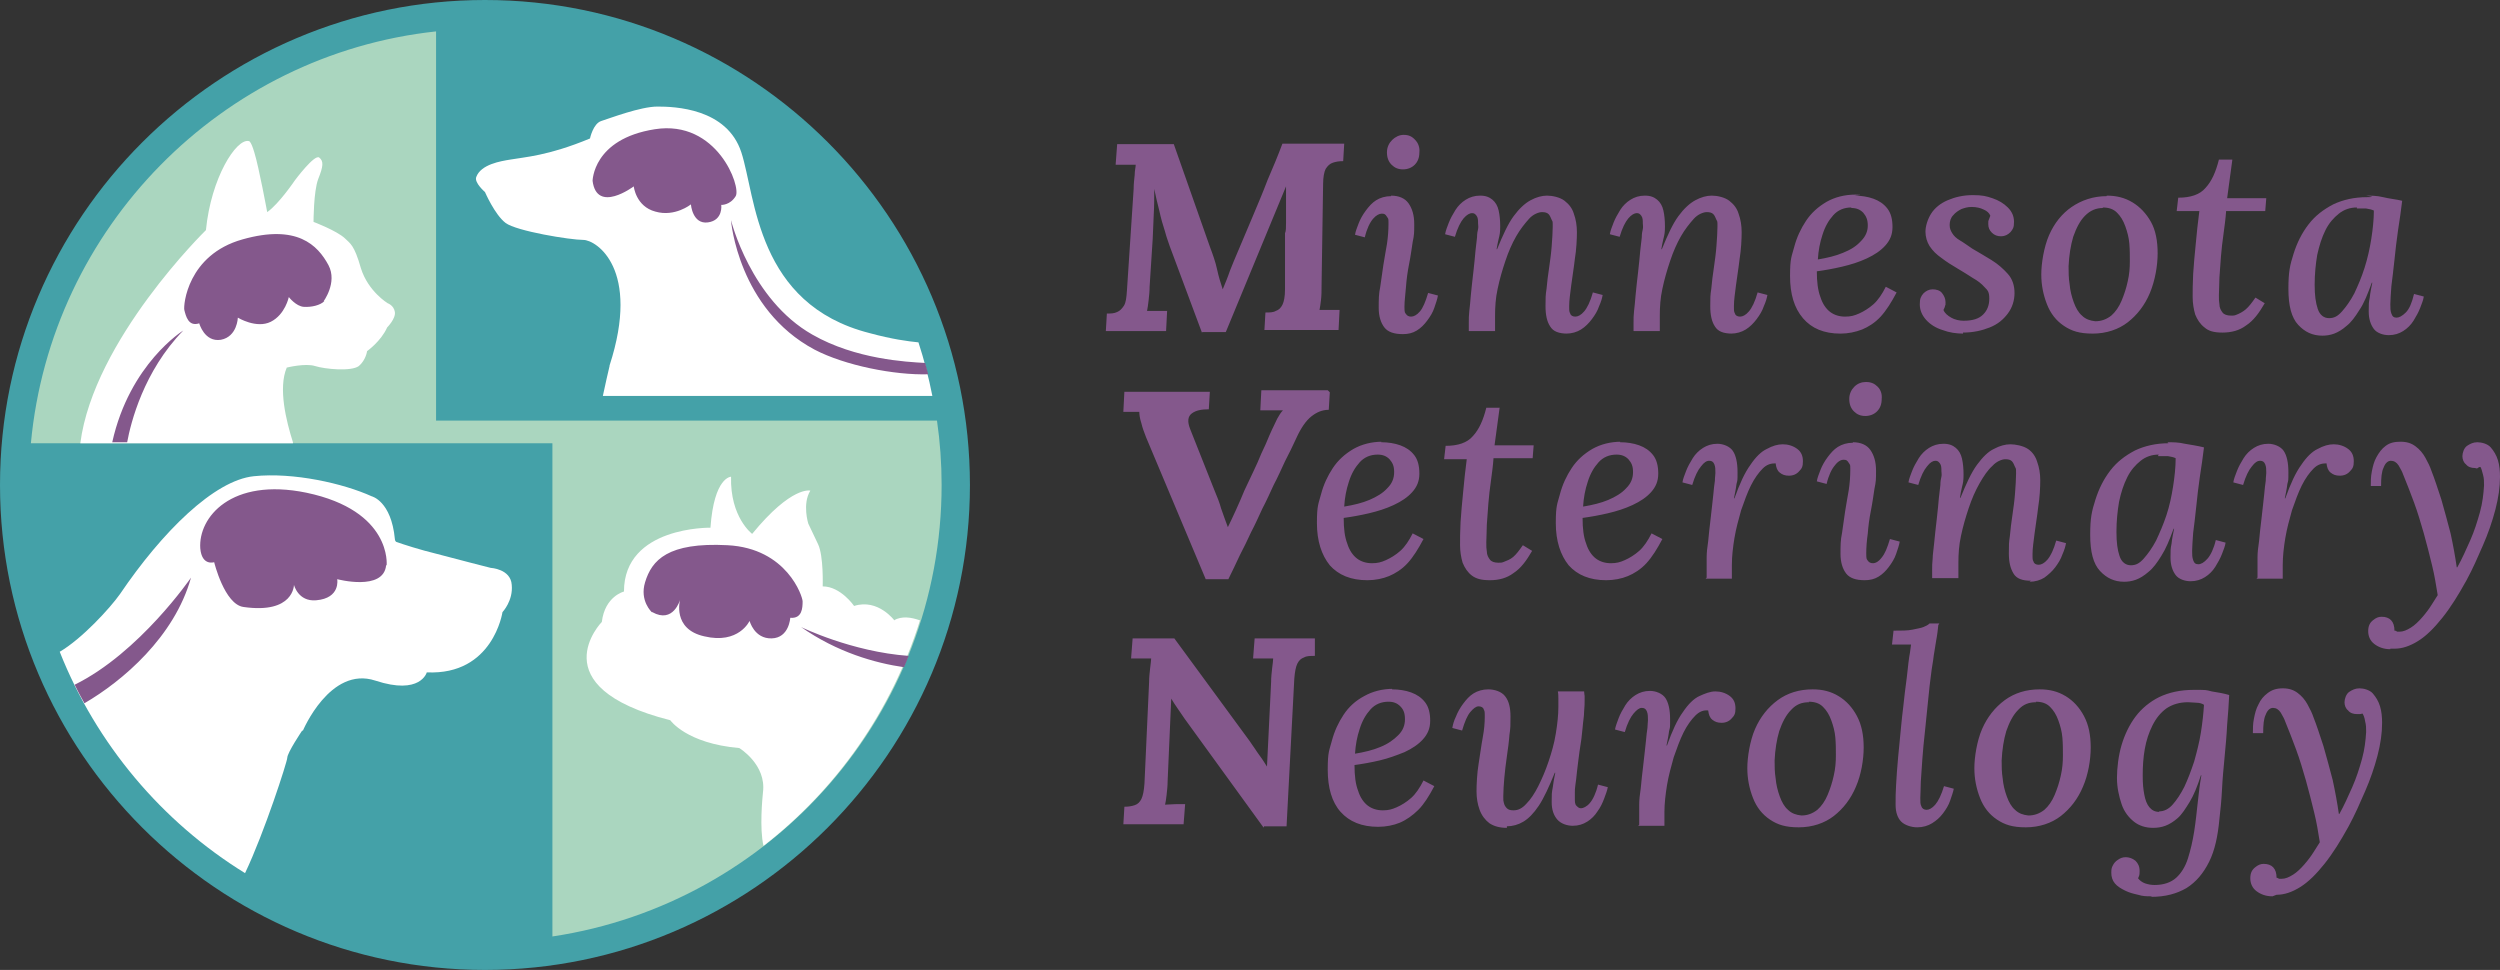 <svg xmlns="http://www.w3.org/2000/svg" id="Layer_1" data-name="Layer 1" version="1.1" viewBox="0 0 485.6 188.4"><rect x="0" y="0" width="485.6" height="188.4" fill="#333333" stroke="none"/><defs><style>.cls-3,.cls-4{stroke-width:0}.cls-3{fill:#84588c}.cls-4{fill:#fff}</style></defs><path d="M459.5 38c1 0 2.2 0 3.4.3s2.5.4 3.7.7c-.2 1.8-.5 3.7-.8 5.7s-.5 3.9-.7 5.8c-.2 1.9-.4 3.5-.6 5.1-.1 1.5-.2 2.7-.2 3.5s0 1.2.2 1.8.5.8 1 .8 1.1-.3 1.8-1 1.2-1.9 1.6-3.6l1.9.5c-.1.7-.4 1.4-.7 2.2-.3.8-.8 1.7-1.3 2.5s-1.2 1.5-2 2-1.7.8-2.8.8-2.3-.4-2.9-1.2-1-1.9-1-3.4 0-1.7.2-2.7c.1-1 .3-1.9.5-2.9h-.1c-.8 2.2-1.5 4-2.4 5.3-.8 1.3-1.6 2.4-2.5 3.1-.8.7-1.6 1.2-2.4 1.5s-1.6.4-2.3.4c-1.9 0-3.4-.7-4.7-2.1-1.3-1.4-1.9-3.7-1.9-7s.3-4.6 1-6.8 1.6-4 2.9-5.7 2.9-2.9 4.8-3.9c1.9-.9 4.1-1.4 6.5-1.4s-.2-.3-.2-.3Zm-1.7 2.3c-1.3 0-2.5.4-3.5 1.2s-1.9 1.8-2.6 3.2-1.2 3-1.6 4.8c-.3 1.8-.5 3.7-.5 5.8s.2 3.5.6 4.7 1.2 1.8 2.2 1.8 1.7-.4 2.5-1.3 1.6-2 2.4-3.5c.7-1.5 1.4-3.1 2-5s1-3.7 1.3-5.6c.3-1.9.5-3.8.5-5.5-.4-.2-.9-.3-1.5-.4h-1.9.1v-.2ZM464.3 126.1c-1.3 0-2.3-.4-3.1-1s-1.2-1.5-1.2-2.5.3-1.6.9-2.1 1.1-.7 1.7-.7c1.6 0 2.5.9 2.5 2.7.2 0 .3 0 .5.2h.5c.7 0 1.4-.3 2.2-.8.8-.5 1.5-1.2 2.2-2s1.3-1.6 1.8-2.4.9-1.4 1.2-1.9c-.3-1.8-.6-3.8-1.1-5.8s-1-4.1-1.6-6.2-1.2-4.1-1.9-6c-.7-1.9-1.4-3.7-2.1-5.4-.2-.6-.5-1.1-.9-1.8-.4-.6-.9-.9-1.5-.9s-1.1.5-1.4 1.3c-.4.8-.5 2-.5 3.6h-2c0-.9 0-1.8.2-2.8s.4-1.9.9-2.8 1-1.6 1.8-2.2 1.7-.8 2.9-.8 2.1.3 2.9.9 1.4 1.3 1.9 2.2.9 1.7 1.2 2.6c.6 1.5 1.2 3.4 1.9 5.5.6 2.1 1.2 4.3 1.8 6.6.5 2.3.9 4.5 1.2 6.6h.1c.9-1.6 1.7-3.4 2.5-5.2s1.4-3.7 1.9-5.5.7-3.6.8-5.2c0-.7 0-1.4-.2-2.1s-.3-1.2-.5-1.5c-.1 0-.3 0-.5.2s-.4 0-.6 0c-.7 0-1.3-.2-1.7-.7-.5-.4-.7-1-.7-1.6s.3-1.6.9-2 1.2-.7 2-.7 2 .3 2.6 1 1.1 1.5 1.4 2.5.4 2.1.4 3.2c0 2-.3 4.1-.9 6.4s-1.4 4.6-2.4 6.9-2 4.6-3.2 6.8c-1.6 2.9-3.1 5.3-4.7 7.3s-3.1 3.5-4.7 4.5-3.1 1.5-4.6 1.5h-.8Z" class="cls-3"/><circle cx="94.9" cy="94" r="90.6" style="fill:#aad6bf;stroke-width:0"/><path d="M94.2 0C42.3 0 0 42.3 0 94.2s42.3 94.2 94.2 94.2 94.2-42.3 94.2-94.2S146.2 0 94.2 0Zm13.1 181.9V86.1H6c3.9-41.9 37-75.5 78.7-80v75.6H182c.6 4.1.9 8.3.9 12.5 0 44.4-32.9 81.3-75.6 87.7Z" style="stroke-width:0;fill:#44a1a8"/><path d="M118.4 71.1c-.2.8-.9 3.9-1.3 5.8h64c-.7-3.6-1.6-7-2.7-10.4-2-.2-5.1-.6-9.5-1.8-22-5.6-22.1-26.5-24.9-35.1-2.8-8.6-13-8.9-16.3-8.9s-9.3 2.3-10.9 2.8-2.2 3.4-2.2 3.4c-8.2 3.4-12.7 3.6-15.5 4.1-1.8.3-5.7.9-6.6 3.4-.4 1.1 1.7 2.9 1.7 2.9s1.9 4.4 4 6 12.6 3.3 15.1 3.3 11.2 5.6 5.1 24.4ZM58.8 142s5.3-12.7 14.1-9.8 10-1.6 10-1.6c12.9.6 14.7-11.7 14.7-11.7s2.1-2.2 1.8-5.3c-.2-3.1-4.1-3.3-4.1-3.3s-6.3-1.6-10.4-2.7c-3.3-.8-6.7-1.9-7.8-2.3-.2 0-.4-.3-.4-.6-.7-7.4-4.5-8.3-4.5-8.3-5.5-2.5-15.2-4.7-22.9-3.9s-17.8 10.8-26 22.9c-1.9 2.7-7.4 8.7-11.7 11.2 7.1 17.9 19.8 33 36 43 3.8-8 8.2-21.7 8.2-22.4 0-1 2.9-5.3 2.9-5.3h.1ZM173.8 120.6s-3.2-4.4-7.9-2.9c0 0-2.6-3.8-6.1-3.8 0 0 .2-5.9-.9-8.2s-1.9-4-1.9-4-1.2-3.8.4-6.4c0 0-3.6-1-11.3 8.4 0 0-4.3-3.2-4.1-11.1 0 0-3.3 0-4 9.9 0 0-16.8-.3-16.8 12.4 0 0-3.7.9-4.3 5.9 0 0-12.3 12.6 13.3 19.1 0 0 3.1 4.5 13.4 5.4 0 0 5.3 3.2 4.6 8.6-.1 1-.7 7 .1 10.4 14.2-11 24.9-26.2 30.4-43.8-1.7-.6-3.5-.9-5.1 0h.2ZM56.9 85.9c-1.3-4.1-2.9-10.5-1.2-14.5 0 0 3.6-.9 5.5-.3s7 1.1 8.5 0c1.4-1.2 1.6-2.9 1.6-2.9s2.7-1.9 3.9-4.6c0 0 1.7-1.7 1.5-3s-1.4-1.7-1.4-1.7-3.8-2.3-5.2-6.8c-1.3-4.6-2.1-4.8-3.1-5.8-1.6-1.5-6.1-3.2-6.1-3.2s0-5.9.9-8.3c1-2.5 1.1-3.5.2-4.2S57.3 35 57.3 35s-3.1 4.6-5.4 6.2c0 0-1.6-8.7-2.5-11.6-.7-2.4-1.1-2.2-1.1-2.2-2.4-.5-7.3 7.1-8.3 17.3 0 0-21.8 21.3-24.4 41.4h41.3v-.2Z" class="cls-4"/><path d="M115.1 35.2s0-8.2 12.1-10.1c12.1-1.9 16.8 11.2 15.7 13s-2.8 1.7-2.8 1.7.4 3-2.6 3.4-3.3-3.5-3.3-3.5-3.1 2.5-6.9 1.4c-3.8-1-4.2-4.9-4.2-4.9s-7.2 5.4-8-1.1ZM75.1 109.8s1.1-10.6-15.6-14.1c-14.6-3-21 4.8-20.6 10.8.3 3.5 2.7 2.7 2.7 2.7s2 8.2 5.7 8.7c9.8 1.4 9.8-4.3 9.8-4.3s.8 3.3 4.3 3c4.8-.4 4.1-4.1 4.1-4.1s9 2.4 9.5-2.7ZM62.8 58.6s2.8-3.7 1-7.1c-2.1-3.9-6.1-8-16.7-5-10.7 3-11.5 12.8-11.3 13.7.3 1.2.8 3.3 2.9 2.6 0 0 1 3.7 4.2 3.2 3.2-.6 3.3-4.3 3.3-4.3s3.6 2.2 6.4.8 3.5-4.8 3.5-4.8 1.4 1.8 2.9 1.9 3.2-.3 4-1.1h-.2ZM126.6 118.9s-2.4-2.2-1.3-5.8c1.3-4.3 4.4-7.8 16-7.2s14.6 10 14.6 10.9c0 1.3-.1 3.4-2.4 3.2 0 0-.2 3.9-3.6 4s-4.3-3.4-4.3-3.4-2.1 4.6-8.8 3c-6.3-1.4-4.7-7.1-4.7-7.1s-1.3 4.7-5.4 2.4ZM24.7 85.9c.7-3.8 3.2-13.8 10.9-21.7 0 0-10.4 6.4-13.8 21.7h2.9ZM37.1 112.2s-10 14.6-22.6 20.8c.6 1.2 1.2 2.4 1.9 3.6 7.4-4.3 17.5-12.9 20.7-24.4ZM155.6 121.8c7 4.9 14.4 7 20 7.8.3-.7.6-1.4.9-2.2-11.1-.8-20.9-5.6-20.9-5.6ZM142 42.9s1.4 17.1 16.2 25c5.9 3.1 15.6 5 22.1 4.8-.2-.7-.4-1.5-.6-2.2-3.6-.2-13.5-.7-21.9-5.5-12-6.8-15.8-22.2-15.8-22.2ZM233.5 64.7l-6.3-16.9c-.2-.7-.6-1.6-.9-2.8-.4-1.2-.8-2.6-1.1-4-.4-1.5-.7-2.9-1-4.3 0 1.8 0 3.4-.1 5s-.1 3.2-.2 4.7l-.6 9.3c0 .9-.1 1.8-.2 2.7-.1.9-.2 1.5-.3 2h3.9l-.2 3.9h-11.7l.2-3.4c.8 0 1.4 0 2-.3.5-.2.9-.6 1.3-1.2s.5-1.6.6-3l1.3-19.7c0-.9.1-1.8.2-2.7 0-.9.2-1.5.2-2h-3.9l.3-4h11l7 19.9c.6 1.6 1.1 3 1.4 4.4s.7 2.7 1.1 3.9c.5-1.2 1-2.4 1.4-3.6.5-1.2.9-2.3 1.4-3.4 1-2.4 2-4.7 3-7.1 1-2.4 2-4.7 2.9-7.1 1-2.3 2-4.7 2.9-7.1h12l-.2 3.4c-.8 0-1.4.1-2 .3-.6.2-1 .6-1.4 1.2-.3.6-.5 1.6-.5 3l-.3 19.7c0 .9 0 1.8-.1 2.7s-.2 1.5-.3 2h3.9l-.2 3.9h-14.4l.2-3.4c.8 0 1.5 0 2-.3.6-.2 1-.6 1.3-1.2s.5-1.6.5-3V45.3c.2-.4.2-1.1.2-2.2v-6.9l-2.4 5.8-9.3 22.5h-4.6v.4-.2ZM270.2 38c1.5 0 2.7.5 3.4 1.5.7 1 1.1 2.3 1.1 4s0 2.1-.3 3.5c-.2 1.3-.4 2.8-.7 4.3-.3 1.5-.5 3-.6 4.4s-.3 2.7-.3 3.9.1 1.1.3 1.4c.2.3.5.5 1 .5s1.1-.3 1.7-1 1.1-1.9 1.6-3.6l1.9.5c-.1.7-.4 1.5-.7 2.4-.3.9-.8 1.7-1.4 2.5s-1.2 1.4-2 1.9-1.7.7-2.7.7c-1.7 0-2.9-.4-3.6-1.3-.7-.9-1.1-2.2-1.1-3.8s0-2.7.3-4.1l.6-4.2c.2-1.4.5-2.8.7-4.1s.3-2.7.3-3.9 0-.9-.3-1.4-.5-.6-1-.6-1.1.3-1.7 1-1.2 1.9-1.6 3.6l-1.9-.5c.1-.7.4-1.4.7-2.2s.8-1.7 1.4-2.5 1.2-1.5 2-2 1.8-.8 2.9-.8Zm2.5-11.8c.9 0 1.6.3 2.2 1 .6.6.9 1.5.8 2.4 0 1-.3 1.8-.9 2.4-.6.6-1.4.9-2.3.9s-1.6-.3-2.2-.9c-.6-.6-.9-1.4-.9-2.4s.4-1.8 1-2.4 1.4-1 2.2-1ZM304.5 64.8c-1.7 0-2.8-.4-3.4-1.4-.6-.9-.9-2.2-.9-3.9s0-2.1.2-3.4c.1-1.3.3-2.7.5-4.1s.4-2.8.5-4.2.2-2.7.2-3.8 0-.9-.2-1.3-.3-.8-.6-1.1-.7-.4-1.3-.4-1.7.4-2.5 1.3-1.7 2-2.5 3.4-1.5 3-2.1 4.8-1.1 3.5-1.5 5.4c-.4 1.8-.5 3.6-.5 5.2v3h-5.1v-1.7c0-.7 0-1.4.1-2.2s.2-1.9.3-3.1c.1-1.2.3-2.8.5-4.6.2-1.6.3-3 .4-4s.2-1.9.3-2.6c0-.7.1-1.2.2-1.6s0-.8 0-1.1c0-.6 0-1.1-.3-1.5s-.5-.5-.9-.5-1 .3-1.6 1-1.2 1.9-1.7 3.6l-1.9-.5c.1-.7.4-1.4.7-2.2s.8-1.7 1.3-2.5 1.2-1.5 2-2 1.7-.8 2.8-.8 1.8.3 2.4.8 1 1.2 1.2 2.1c.2.9.3 1.9.3 3.1s-.1 1.6-.3 2.4-.3 1.4-.4 2h.1c1.1-2.7 2.1-4.9 3.2-6.4s2.2-2.5 3.3-3.1 2.2-.9 3.2-.9 2.5.3 3.4 1 1.5 1.5 1.8 2.5c.4 1.1.6 2.3.6 3.6s-.1 3.4-.4 5.2c-.2 1.8-.5 3.5-.7 5.1s-.4 2.9-.4 4 0 1.1.2 1.5c.1.4.5.6 1 .6s1.1-.3 1.7-1 1.2-1.9 1.7-3.7l1.9.5c-.1.6-.3 1.3-.7 2.2-.3.9-.8 1.7-1.4 2.5s-1.3 1.5-2.1 2-1.8.8-2.9.8h.3ZM336.5 64.8c-1.7 0-2.8-.4-3.4-1.4-.6-.9-.9-2.2-.9-3.9s0-2.1.2-3.4c.1-1.3.3-2.7.5-4.1s.4-2.8.5-4.2.2-2.7.2-3.8 0-.9-.2-1.3-.3-.8-.6-1.1-.7-.4-1.3-.4-1.7.4-2.5 1.3-1.7 2-2.5 3.4-1.5 3-2.1 4.8-1.1 3.5-1.5 5.4c-.4 1.8-.5 3.6-.5 5.2v3h-5.1v-1.7c0-.7 0-1.4.1-2.2s.2-1.9.3-3.1c.1-1.2.3-2.8.5-4.6.2-1.6.3-3 .4-4s.2-1.9.3-2.6c0-.7.1-1.2.2-1.6s0-.8 0-1.1c0-.6 0-1.1-.3-1.5s-.5-.5-.9-.5-1 .3-1.6 1-1.2 1.9-1.7 3.6l-1.9-.5c.1-.7.4-1.4.7-2.2s.8-1.7 1.3-2.5 1.2-1.5 2-2 1.7-.8 2.8-.8 1.8.3 2.4.8 1 1.2 1.2 2.1c.2.9.3 1.9.3 3.1s-.1 1.6-.3 2.4-.3 1.4-.4 2h.1c1.1-2.7 2.1-4.9 3.2-6.4s2.2-2.5 3.3-3.1 2.2-.9 3.2-.9 2.5.3 3.4 1 1.5 1.5 1.8 2.5c.4 1.1.6 2.3.6 3.6s-.1 3.4-.4 5.2c-.2 1.8-.5 3.5-.7 5.1s-.4 2.9-.4 4 0 1.1.2 1.5c.1.4.5.6 1 .6s1.1-.3 1.7-1 1.2-1.9 1.7-3.7l1.9.5c-.1.6-.3 1.3-.7 2.2-.3.9-.8 1.7-1.4 2.5s-1.3 1.5-2.1 2-1.8.8-2.9.8h.3ZM360.2 38c1.3 0 2.6.2 3.7.6 1.1.4 2 1 2.7 1.9s1 2.1 1 3.6-.5 2.6-1.4 3.6-2.1 1.8-3.6 2.5-3.1 1.2-4.8 1.6c-1.7.4-3.4.7-4.9.9 0 2 .2 3.7.7 5 .4 1.3 1.1 2.3 1.9 2.9.8.6 1.8.9 2.9.9s1.8-.2 2.7-.6c.9-.4 1.9-1 2.8-1.8s1.7-2 2.4-3.4l2.1 1.1c-1 1.9-2 3.5-3.1 4.7s-2.4 2-3.6 2.5c-1.3.5-2.7.8-4.2.8-3.2 0-5.6-1-7.3-3s-2.5-4.7-2.5-8.2.3-3.7.8-5.6c.5-1.9 1.3-3.6 2.3-5.1s2.3-2.7 4-3.7c1.6-.9 3.5-1.4 5.6-1.4s-.2.2-.2.2Zm-.6 2.3c-1.4 0-2.6.5-3.5 1.5s-1.6 2.2-2.1 3.8c-.5 1.5-.8 3.1-.9 4.8 1.8-.3 3.5-.7 4.9-1.3 1.5-.6 2.6-1.3 3.5-2.3.9-.9 1.3-1.9 1.3-3s-.3-1.8-.9-2.5c-.6-.6-1.3-.9-2.3-.9ZM381.4 64.8c-1.4 0-2.8-.2-4.1-.7-1.3-.4-2.4-1.1-3.2-2-.8-.9-1.2-1.9-1.2-3s.2-1.5.7-2.1c.5-.5 1.1-.8 1.8-.8s1.4.2 1.8.7.7 1.1.7 1.8 0 .5-.1.7c0 .3-.2.5-.3.8.2.6.8 1.1 1.5 1.5s1.6.6 2.4.6c1.8 0 3-.4 3.8-1.2s1.2-1.8 1.2-3.1-.3-1.6-.9-2.2c-.6-.7-1.4-1.3-2.3-1.8-.9-.6-1.9-1.2-2.9-1.8-1.2-.7-2.3-1.4-3.2-2.1-1-.7-1.7-1.4-2.3-2.3-.5-.8-.8-1.8-.8-2.8s.4-2.4 1.1-3.5 1.8-2 3.2-2.6 3-1 4.9-1 2.6.2 3.8.6c1.2.4 2.2 1 3 1.8s1.2 1.7 1.2 2.8-.2 1.4-.7 2c-.5.5-1.1.8-1.8.8s-1.3-.2-1.8-.7-.7-1-.7-1.7 0-.5.1-.8.2-.5.3-.8c-.2-.5-.6-.9-1.3-1.2-.6-.3-1.4-.5-2.3-.5s-1.4.2-2 .4c-.6.3-1.2.7-1.6 1.2-.5.5-.7 1.2-.7 1.9s.2 1.1.5 1.6.8 1 1.5 1.4 1.5 1 2.4 1.6c1.2.7 2.4 1.4 3.7 2.2 1.3.8 2.3 1.7 3.2 2.7.9 1 1.3 2.3 1.3 3.7s-.4 2.8-1.3 4-2 2.1-3.5 2.7c-1.5.6-3.2 1-5.2 1v.2ZM409.2 38c1.9 0 3.5.4 5 1.3s2.7 2.2 3.6 3.8 1.3 3.7 1.3 6.1-.5 5.3-1.5 7.7-2.5 4.3-4.3 5.7-4.2 2.2-6.8 2.2-4.1-.5-5.6-1.5-2.6-2.4-3.3-4.2c-.7-1.8-1.1-3.7-1.1-5.8s.5-5.3 1.5-7.6 2.5-4.2 4.4-5.5 4.2-2.1 6.8-2.1Zm-.7 2.4c-1.4 0-2.5.5-3.5 1.5s-1.7 2.4-2.3 4.1c-.5 1.7-.8 3.6-.9 5.7 0 1.1 0 2.3.2 3.5.1 1.2.4 2.4.8 3.5s.9 2 1.6 2.6c.7.7 1.6 1 2.6 1.1 1.2 0 2.2-.4 3.1-1.1.8-.7 1.5-1.7 2-2.9s.9-2.4 1.2-3.8c.3-1.3.4-2.6.4-3.8s0-2.3-.1-3.5-.4-2.3-.8-3.4-.9-1.9-1.6-2.6c-.7-.7-1.6-1-2.8-1ZM433.6 31.1l-1 7.4h7.6L440 41h-7.6c-.1 1.5-.3 2.9-.5 4.4s-.4 3-.5 4.4c-.1 1.5-.2 2.8-.3 4.1 0 1.3-.1 2.4-.1 3.4s0 1.2.1 1.8c0 .7.3 1.2.6 1.6.3.4.9.6 1.6.6s.7 0 1.2-.2 1.1-.5 1.7-1 1.2-1.3 1.9-2.3l1.8 1.1c-1.1 1.9-2.2 3.4-3.6 4.3-1.3 1-2.9 1.4-4.6 1.4s-2.7-.3-3.5-1c-.8-.6-1.4-1.5-1.8-2.5-.3-1-.5-2.2-.5-3.4s0-2.7.1-4.5.3-3.7.5-5.8.4-4.2.7-6.4h-4.4l.3-2.6c2.4 0 4.2-.6 5.3-1.9 1.2-1.3 2-3.1 2.6-5.5h2.6ZM258.3 76.2l-.2 3.4c-1.3 0-2.4.5-3.4 1.3s-2 2.2-2.9 4.2c-.7 1.5-1.4 3-2.2 4.5-.7 1.5-1.4 3.1-2.2 4.6-.7 1.5-1.4 3.1-2.2 4.6-.7 1.5-1.4 3.1-2.2 4.6-.7 1.5-1.4 3-2.2 4.5-.7 1.5-1.4 3-2.2 4.6h-4.4l-11.6-27.6c-.3-.8-.7-1.8-.9-2.7-.3-.9-.4-1.7-.4-2.2h-3.1l.2-3.9H235l-.2 3.4c-1.4 0-2.5.2-3.3.8s-.9 1.6-.3 3.1l4.6 11.6c.6 1.4 1.1 2.7 1.4 3.8.4 1.1.8 2.3 1.3 3.6.5-1 1-2.1 1.6-3.4s1.1-2.5 1.6-3.7c.6-1.2 1.1-2.4 1.7-3.6.6-1.2 1.1-2.4 1.6-3.6.6-1.2 1.1-2.4 1.6-3.6.6-1.4 1.2-2.5 1.5-3.2.4-.7.7-1.2 1.1-1.6h-4.4l.2-3.9h12.9l.4.4ZM268.3 85.9c1.3 0 2.6.2 3.7.6s2 1 2.7 1.9 1 2.1 1 3.6-.5 2.6-1.4 3.6-2.1 1.8-3.6 2.5-3.1 1.2-4.8 1.6c-1.7.4-3.4.7-4.9.9 0 2.1.2 3.7.7 5 .4 1.3 1.1 2.3 1.9 2.9s1.8.9 2.9.9 1.8-.2 2.7-.6c.9-.4 1.9-1 2.8-1.8s1.7-2 2.4-3.4l2.1 1.1c-1 1.9-2 3.5-3.1 4.7s-2.4 2-3.6 2.5-2.7.8-4.2.8c-3.2 0-5.6-1-7.3-2.9-1.6-2-2.5-4.7-2.5-8.2s.3-3.7.8-5.6 1.3-3.6 2.3-5.1 2.3-2.7 4-3.7c1.6-.9 3.5-1.4 5.6-1.4h-.2Zm-.7 2.4c-1.4 0-2.6.5-3.5 1.5s-1.6 2.2-2.1 3.8c-.5 1.5-.8 3.1-.9 4.8 1.8-.3 3.5-.7 4.9-1.3s2.6-1.3 3.5-2.3c.9-.9 1.3-1.9 1.3-3.1s-.3-1.8-.9-2.5c-.6-.6-1.3-.9-2.3-.9ZM291.3 79.1l-1 7.4h7.6l-.2 2.5h-7.6c-.1 1.5-.3 2.9-.5 4.4s-.4 3-.5 4.4c-.1 1.5-.2 2.8-.3 4.1 0 1.3-.1 2.4-.1 3.4s0 1.2.1 1.8c0 .7.3 1.2.6 1.6.3.4.9.6 1.6.6s.7 0 1.2-.2 1.1-.4 1.7-.9 1.2-1.3 1.9-2.3l1.8 1.1c-1.1 1.9-2.2 3.4-3.6 4.3-1.3 1-2.9 1.4-4.6 1.4s-2.7-.3-3.5-.9-1.4-1.5-1.8-2.5c-.3-1-.5-2.2-.5-3.4s0-2.7.1-4.5.3-3.7.5-5.8c.2-2.1.4-4.2.7-6.4h-4.4l.3-2.6c2.4 0 4.2-.6 5.3-1.9 1.2-1.3 2-3.1 2.6-5.5h2.6ZM314.7 85.9c1.3 0 2.6.2 3.7.6s2 1 2.7 1.9 1 2.1 1 3.6-.5 2.6-1.4 3.6-2.1 1.8-3.6 2.5-3.1 1.2-4.8 1.6c-1.7.4-3.4.7-4.9.9 0 2.1.2 3.7.7 5 .4 1.3 1.1 2.3 1.9 2.9s1.8.9 2.9.9 1.8-.2 2.7-.6c.9-.4 1.9-1 2.8-1.8s1.7-2 2.4-3.4l2.1 1.1c-1 1.9-2 3.5-3.1 4.7s-2.4 2-3.6 2.5-2.7.8-4.2.8c-3.2 0-5.6-1-7.3-2.9-1.6-2-2.5-4.7-2.5-8.2s.3-3.7.8-5.6 1.3-3.6 2.3-5.1 2.3-2.7 4-3.7c1.6-.9 3.5-1.4 5.6-1.4h-.2Zm-.7 2.4c-1.4 0-2.6.5-3.5 1.5s-1.6 2.2-2.1 3.8c-.5 1.5-.8 3.1-.9 4.8 1.8-.3 3.5-.7 4.9-1.3s2.6-1.3 3.5-2.3c.9-.9 1.3-1.9 1.3-3.1s-.3-1.8-.9-2.5c-.6-.6-1.3-.9-2.3-.9ZM331.5 112.2v-3.9c0-.9.1-1.9.3-3.2.1-1.3.3-2.8.5-4.6.2-1.9.4-3.4.5-4.5s.2-2 .3-2.6c0-.7.1-1.2.1-1.5 0-.7 0-1.2-.2-1.7s-.5-.7-1-.7-1 .3-1.6 1.1c-.6.7-1.2 1.9-1.7 3.6l-1.9-.5c.1-.7.4-1.4.7-2.2.3-.8.8-1.7 1.3-2.5s1.2-1.5 2-2 1.7-.8 2.8-.8 2.4.5 3 1.4.9 2.3.9 4.1 0 1.5-.2 2.3c-.1.9-.3 1.8-.5 2.8h.1c1-2.8 2-5 3.1-6.5 1-1.5 2.1-2.6 3.2-3.1 1.1-.6 2.1-.9 3.1-.9s2 .3 2.8.9 1.1 1.4 1.1 2.4-.2 1.4-.7 1.9c-.5.6-1.2.9-2 .9s-1.3-.2-1.8-.6-.7-1-.8-1.8c-.9 0-1.7.2-2.5 1s-1.6 1.9-2.3 3.3c-.7 1.4-1.3 3.1-1.9 4.8-.5 1.8-1 3.6-1.3 5.4s-.5 3.6-.5 5.2v2.7h-5.1l.2-.2ZM359.9 85.9c1.5 0 2.7.5 3.4 1.5.7 1 1.1 2.3 1.1 4s0 2.1-.3 3.5c-.2 1.3-.4 2.8-.7 4.3s-.5 3-.6 4.4c-.2 1.4-.3 2.7-.3 3.9s.1 1.1.3 1.4c.2.3.5.5 1 .5s1.1-.3 1.7-1.1c.6-.7 1.1-1.9 1.6-3.6l1.9.5c-.1.7-.4 1.5-.7 2.4-.3.9-.8 1.7-1.4 2.5s-1.2 1.4-2 1.9-1.7.7-2.7.7c-1.7 0-2.9-.4-3.6-1.3s-1.1-2.2-1.1-3.8 0-2.7.3-4.1l.6-4.2c.2-1.4.5-2.8.7-4.1.2-1.3.3-2.7.3-3.9s0-.9-.3-1.4-.5-.6-1-.6-1.1.3-1.7 1.1c-.6.7-1.2 1.9-1.6 3.6l-1.9-.5c.1-.7.4-1.4.7-2.2.3-.8.8-1.7 1.4-2.5s1.2-1.5 2-2 1.8-.8 2.9-.8Zm2.6-11.7c.9 0 1.6.3 2.2.9s.9 1.4.8 2.4c0 1-.3 1.8-.9 2.4s-1.4.9-2.3.9-1.6-.3-2.2-.9-.9-1.4-.9-2.4.4-1.8 1-2.4 1.4-.9 2.2-.9ZM394.5 112.8c-1.7 0-2.8-.4-3.4-1.4s-.9-2.2-.9-3.9 0-2.1.2-3.4c.1-1.3.3-2.7.5-4.1s.4-2.8.5-4.2c.1-1.4.2-2.7.2-3.8s0-.9-.2-1.3-.3-.8-.6-1.1-.7-.4-1.3-.4-1.7.4-2.5 1.3c-.9.8-1.7 2-2.5 3.4s-1.5 3-2.1 4.8-1.1 3.5-1.5 5.4c-.4 1.8-.5 3.6-.5 5.2v3h-5.1v-1.6c0-.7 0-1.4.1-2.2 0-.8.2-1.9.3-3.1.1-1.2.3-2.8.5-4.6.2-1.6.3-3 .4-4s.2-1.9.3-2.6c0-.7.1-1.2.2-1.6s0-.8 0-1.1c0-.6 0-1.1-.3-1.5s-.5-.5-.9-.5-1 .3-1.6 1.1c-.6.7-1.2 1.9-1.7 3.6l-1.9-.5c.1-.7.4-1.4.7-2.2.3-.8.8-1.7 1.3-2.5s1.2-1.5 2-2 1.7-.8 2.8-.8 1.8.3 2.4.8 1 1.2 1.2 2.1.3 1.9.3 3.1-.1 1.6-.3 2.4-.3 1.4-.4 2.1h.1c1.1-2.7 2.1-4.9 3.2-6.4s2.2-2.6 3.3-3.1c1.1-.6 2.2-.9 3.2-.9s2.5.3 3.4.9 1.5 1.5 1.8 2.5c.4 1.1.6 2.3.6 3.6s-.1 3.4-.4 5.2c-.2 1.8-.5 3.5-.7 5.1s-.4 2.9-.4 4 0 1.1.2 1.5c.1.4.5.6 1 .6s1.1-.3 1.7-1 1.2-1.9 1.7-3.7l1.9.5c-.1.6-.3 1.3-.7 2.2-.3.9-.8 1.7-1.4 2.5s-1.3 1.4-2.1 2c-.8.5-1.8.8-2.9.8l.3-.2ZM421 85.9c1 0 2.2 0 3.4.3 1.2.2 2.5.4 3.7.7-.2 1.8-.5 3.7-.8 5.7s-.5 3.9-.7 5.8-.4 3.6-.6 5.1c-.1 1.5-.2 2.7-.2 3.5s0 1.2.2 1.8.5.8 1 .8 1.1-.3 1.8-1.1c.6-.7 1.2-1.9 1.6-3.6l1.9.5c-.1.7-.4 1.4-.7 2.2-.3.8-.8 1.7-1.3 2.5s-1.2 1.5-2 2-1.7.8-2.8.8-2.3-.4-2.9-1.2-1-1.9-1-3.4 0-1.7.2-2.7c.1-1 .3-1.9.5-2.9h-.1c-.8 2.2-1.5 3.9-2.4 5.3-.8 1.3-1.6 2.4-2.5 3.1-.8.7-1.6 1.2-2.4 1.5s-1.6.4-2.3.4c-1.9 0-3.4-.7-4.7-2.1-1.3-1.4-1.9-3.7-1.9-7s.3-4.6 1-6.8 1.6-4 2.9-5.7 2.9-2.9 4.8-3.9c1.9-.9 4.1-1.4 6.5-1.4l-.2-.2Zm-1.7 2.4c-1.3 0-2.5.4-3.5 1.2-1 .8-1.9 1.8-2.6 3.2-.7 1.4-1.2 2.9-1.6 4.8-.3 1.8-.5 3.7-.5 5.8s.2 3.5.6 4.7 1.2 1.8 2.2 1.8 1.7-.4 2.5-1.3 1.6-2 2.4-3.5c.7-1.5 1.4-3.1 2-4.9s1-3.7 1.3-5.6.5-3.8.5-5.5c-.4-.2-.9-.3-1.5-.4h-1.9v-.2h.1ZM438.5 112.2v-3.9c0-.9.1-1.9.3-3.2.1-1.3.3-2.8.5-4.6.2-1.9.4-3.4.5-4.5s.2-2 .3-2.6c0-.7.1-1.2.1-1.5 0-.7 0-1.2-.2-1.7s-.5-.7-1-.7-1 .3-1.6 1.1c-.6.7-1.2 1.9-1.7 3.6l-1.9-.5c.1-.7.4-1.4.7-2.2.3-.8.8-1.7 1.3-2.5s1.2-1.5 2-2 1.7-.8 2.8-.8 2.4.5 3 1.4.9 2.3.9 4.1 0 1.5-.2 2.3c-.1.9-.3 1.8-.5 2.8h.1c1-2.8 2-5 3.1-6.5 1-1.5 2.1-2.6 3.2-3.1 1.1-.6 2.1-.9 3.1-.9s2 .3 2.8.9 1.1 1.4 1.1 2.4-.2 1.4-.7 1.9c-.5.6-1.2.9-2 .9s-1.3-.2-1.8-.6-.7-1-.8-1.8c-.9 0-1.7.2-2.5 1s-1.6 1.9-2.3 3.3c-.7 1.4-1.3 3.1-1.9 4.8-.5 1.8-1 3.6-1.3 5.4s-.5 3.6-.5 5.2v2.7h-5.1l.2-.2ZM245.4 160.7l-15.3-21.1c-.4-.6-.8-1.2-1.3-1.9-.4-.6-.9-1.3-1.3-2l-.7 16c0 .9-.1 1.8-.2 2.7-.1.9-.2 1.5-.3 1.9.6 0 1.3-.1 2.1-.1h1.8l-.3 3.9h-11.7l.2-3.4c.8 0 1.4-.1 2-.3s1-.6 1.3-1.2c.3-.6.5-1.6.6-3l.9-19.7c0-.9.1-1.8.2-2.7s.2-1.5.2-1.9h-3.9l.3-3.9h8.1l14.6 19.9c.8 1.1 1.4 2.1 2 2.9s1 1.5 1.4 2.1l.8-16.4c0-.9.1-1.8.2-2.7s.2-1.5.2-1.9h-3.9l.3-3.9h11.7v3.4c-.9 0-1.6 0-2.1.3-.6.2-1 .6-1.3 1.2s-.5 1.6-.6 3l-1.5 28.6h-4.4v.2h-.1ZM270.4 133.9c1.3 0 2.6.2 3.7.6 1.1.4 2 1 2.7 1.9s1 2.1 1 3.6-.5 2.6-1.4 3.6-2.1 1.8-3.6 2.5c-1.5.6-3.1 1.2-4.8 1.6-1.7.4-3.4.7-4.9.9 0 2.1.2 3.7.7 5 .4 1.3 1.1 2.3 1.9 2.9.8.6 1.8.9 2.9.9s1.8-.2 2.7-.6c.9-.4 1.9-1 2.8-1.8s1.7-2 2.4-3.4l2.1 1.1c-1 1.9-2 3.5-3.1 4.6s-2.4 2-3.6 2.5-2.7.8-4.2.8c-3.2 0-5.6-1-7.3-2.9s-2.5-4.7-2.5-8.2.3-3.7.8-5.6c.5-1.9 1.3-3.6 2.3-5.1s2.3-2.7 4-3.6c1.6-.9 3.5-1.4 5.6-1.4h-.2Zm-.7 2.4c-1.4 0-2.6.5-3.5 1.5s-1.6 2.2-2.1 3.8c-.5 1.5-.8 3.1-.9 4.8 1.8-.3 3.5-.7 4.9-1.3 1.5-.6 2.6-1.4 3.5-2.3.9-.9 1.3-1.9 1.3-3.1s-.3-1.9-.9-2.5-1.3-.9-2.3-.9ZM292.7 160.8c-1.4 0-2.5-.3-3.4-.9-.8-.6-1.5-1.5-1.9-2.6s-.6-2.3-.6-3.6.1-3.5.4-5.3.5-3.5.8-5.1.4-2.9.4-4 0-1.1-.2-1.5c-.1-.4-.5-.6-1-.6s-1 .4-1.6 1.1-1.1 1.9-1.6 3.6l-1.9-.5c.1-.6.3-1.4.7-2.2.3-.8.8-1.7 1.4-2.5s1.2-1.5 2-2 1.8-.8 2.9-.8 2.6.4 3.3 1.4c.7.9 1 2.2 1 3.9s0 2.2-.2 3.5c-.1 1.4-.3 2.8-.5 4.2-.2 1.5-.4 2.9-.5 4.2s-.2 2.5-.2 3.5 0 .9.1 1.3c.1.5.3.8.6 1.1.3.3.7.4 1.3.4.9 0 1.7-.4 2.5-1.3.8-.8 1.6-2 2.3-3.4.7-1.4 1.4-3 2-4.8s1.1-3.5 1.4-5.4c.3-1.8.5-3.6.5-5.2v-1.5c0-.5 0-1-.1-1.5h5.1c0 .4.1.7.1.9v.7c0 .6 0 1.4-.1 2.3 0 .9-.2 1.9-.3 3.2-.1 1.3-.3 2.8-.6 4.6-.2 1.6-.4 3-.5 4s-.2 1.9-.3 2.5-.1 1.1-.1 1.5v1.1c0 .6 0 1.1.3 1.4s.5.5.9.5 1.1-.3 1.7-1 1.2-1.9 1.6-3.6l1.9.5c-.1.6-.4 1.4-.7 2.2-.3.8-.7 1.7-1.3 2.5-.5.8-1.2 1.5-2 2s-1.7.8-2.8.8-2.3-.4-3-1.2-1.1-1.9-1.1-3.4 0-1.8.2-2.8c.1-.9.3-1.9.5-2.9h-.1c-1.1 2.7-2.1 4.9-3.1 6.4s-2 2.5-3 3.1-2.1.9-3.2.9v.3ZM318.4 160.2v-3.9c0-.9.1-1.9.3-3.2.1-1.3.3-2.8.5-4.6.2-1.9.4-3.4.5-4.5s.2-2 .3-2.6c0-.6.1-1.1.1-1.5 0-.6 0-1.2-.2-1.7s-.5-.7-1-.7-1 .4-1.6 1.1c-.6.7-1.2 1.9-1.7 3.6l-1.9-.5c.1-.6.4-1.4.7-2.2s.8-1.7 1.3-2.5 1.2-1.5 2-2 1.7-.8 2.8-.8 2.4.5 3 1.4.9 2.3.9 4.1 0 1.5-.2 2.3c-.1.9-.3 1.8-.5 2.8h.1c1-2.8 2-5 3.1-6.5 1-1.5 2.1-2.6 3.2-3.1s2.1-.9 3.1-.9 2 .3 2.8.9 1.1 1.4 1.1 2.4-.2 1.4-.7 1.9c-.5.6-1.2.9-2 .9s-1.3-.2-1.8-.6c-.5-.4-.7-1-.8-1.8-.9-.1-1.7.2-2.5 1s-1.6 1.9-2.3 3.3-1.3 3.1-1.9 4.8c-.5 1.8-1 3.6-1.3 5.4-.3 1.9-.5 3.6-.5 5.2v2.7h-5.1l.2-.2ZM352.1 133.9c1.9 0 3.5.4 5 1.3s2.7 2.2 3.6 3.9 1.3 3.7 1.3 6.1-.5 5.3-1.5 7.6c-1 2.4-2.5 4.3-4.3 5.7s-4.2 2.2-6.8 2.2-4.1-.5-5.6-1.5-2.6-2.4-3.3-4.2-1.1-3.7-1.1-5.8.5-5.3 1.5-7.6 2.5-4.2 4.4-5.6 4.2-2.1 6.8-2.1Zm-.7 2.5c-1.4 0-2.5.4-3.5 1.5-1 1-1.7 2.4-2.3 4.1-.5 1.7-.8 3.6-.9 5.7 0 1.1 0 2.3.2 3.5.1 1.2.4 2.4.8 3.5s.9 2 1.6 2.6c.7.7 1.6 1 2.6 1.1 1.2 0 2.2-.4 3.1-1.1.8-.7 1.5-1.7 2-2.9s.9-2.4 1.2-3.8c.3-1.3.4-2.6.4-3.8s0-2.3-.1-3.5-.4-2.3-.8-3.4-.9-1.9-1.6-2.6c-.7-.7-1.6-1-2.8-1ZM376.5 121.4c-.1.9-.2 1.9-.4 2.9s-.3 2.1-.5 3.1c-.1 1-.3 1.9-.4 2.7-.3 2.1-.5 4.1-.7 6.1s-.4 4-.6 5.9-.4 3.7-.5 5.3c-.1 1.7-.2 3.1-.3 4.4 0 1.3-.1 2.4-.1 3.2s0 1.2.2 1.6c.1.4.5.7 1 .7s1.1-.3 1.7-1 1.2-1.9 1.7-3.6l1.9.5c-.1.6-.4 1.4-.7 2.3-.3.9-.8 1.7-1.4 2.5s-1.3 1.4-2.1 1.9-1.8.8-2.9.8-2.4-.4-3.1-1.1-1.1-1.8-1.1-3.3 0-2.3.1-3.9.2-3.4.4-5.4.4-4 .6-6.2.5-4.2.7-6.3c.3-2.1.5-4 .7-5.8.1-.8.2-1.5.3-2s.1-1 .2-1.5h-3.7l.3-2.7c1.5 0 2.8 0 3.7-.2s1.6-.3 2.1-.5.9-.4 1.2-.7h1.9l-.2.3ZM396.2 133.9c1.9 0 3.5.4 5 1.3s2.7 2.2 3.6 3.9 1.3 3.7 1.3 6.1-.5 5.3-1.5 7.6c-1 2.4-2.5 4.3-4.3 5.7s-4.2 2.2-6.8 2.2-4.1-.5-5.6-1.5-2.6-2.4-3.3-4.2-1.1-3.7-1.1-5.8.5-5.3 1.5-7.6 2.5-4.2 4.4-5.6 4.2-2.1 6.8-2.1Zm-.7 2.5c-1.4 0-2.5.4-3.5 1.5-1 1-1.7 2.4-2.3 4.1-.5 1.7-.8 3.6-.9 5.7 0 1.1 0 2.3.2 3.5.1 1.2.4 2.4.8 3.5s.9 2 1.6 2.6c.7.7 1.6 1 2.6 1.1 1.2 0 2.2-.4 3.1-1.1.8-.7 1.5-1.7 2-2.9s.9-2.4 1.2-3.8c.3-1.3.4-2.6.4-3.8s0-2.3-.1-3.5-.4-2.3-.8-3.4-.9-1.9-1.6-2.6c-.7-.7-1.6-1-2.8-1ZM417.9 174.1c-.9 0-1.7 0-2.6-.3-.9-.2-1.7-.4-2.5-.8s-1.5-.8-2-1.4c-.5-.6-.7-1.3-.7-2.1s.1-1 .3-1.4c.2-.4.5-.8 1-1.1.4-.3.9-.5 1.5-.5s1.3.2 1.9.7c.5.5.8 1.1.8 2s-.1.9-.3 1.4c.3.4.8.8 1.4 1s1.2.3 1.8.3c1.8 0 3.2-.5 4.2-1.4s1.8-2.2 2.3-3.8.9-3.3 1.2-5.2c.3-1.9.5-3.9.7-5.7.2-1.9.4-3.6.7-5.2h-.1c-.7 2.2-1.4 3.9-2.2 5.2-.8 1.3-1.5 2.4-2.3 3.1s-1.6 1.2-2.4 1.5-1.6.4-2.4.4c-1.4 0-2.7-.4-3.7-1.2s-1.9-1.9-2.4-3.4-.9-3.2-.9-5.1.3-4.4.9-6.4 1.5-3.9 2.7-5.5 2.8-2.9 4.6-3.8c1.9-.9 4.1-1.4 6.7-1.4s2.3 0 3.5.3c1.3.2 2.4.4 3.4.7-.1 1.8-.2 3.7-.4 5.8-.1 2.1-.3 4.2-.5 6.3s-.4 4.2-.5 6.3-.3 3.9-.5 5.7c-.3 3.3-.9 6.1-2 8.3s-2.5 3.9-4.4 5.1c-1.9 1.1-4.1 1.7-6.8 1.7Zm1.5-16.5c.9 0 1.8-.4 2.6-1.3s1.6-2.1 2.3-3.5c.7-1.5 1.3-3.1 1.9-4.9.5-1.8 1-3.7 1.3-5.6.3-1.9.5-3.7.6-5.4-.3-.2-.8-.4-1.4-.4s-1.1-.1-1.7-.1c-1.6 0-3 .4-4.2 1.2-1.1.8-2 1.9-2.7 3.3-.7 1.4-1.2 2.9-1.5 4.6-.3 1.7-.4 3.4-.4 5.1s.1 2.6.3 3.7.5 1.9 1 2.5 1.1.9 1.9.9ZM441.4 174.1c-1.3 0-2.3-.4-3.1-1s-1.2-1.5-1.2-2.5.3-1.6.9-2.1 1.1-.7 1.7-.7c1.6 0 2.5.9 2.5 2.7.2 0 .3.1.5.2h.5c.7 0 1.4-.3 2.2-.8.8-.5 1.5-1.2 2.2-2s1.3-1.6 1.8-2.4.9-1.4 1.2-1.9c-.3-1.9-.6-3.8-1.1-5.8s-1-4.1-1.6-6.2c-.6-2.1-1.2-4.1-1.9-6-.7-1.9-1.4-3.7-2.1-5.4-.2-.6-.5-1.1-.9-1.8-.4-.6-.9-.9-1.5-.9s-1.1.5-1.4 1.3c-.4.8-.5 2-.5 3.6h-2c0-.9 0-1.8.2-2.8s.4-1.9.9-2.8c.4-.9 1-1.6 1.8-2.2s1.7-.9 2.9-.9 2.1.3 2.9.9c.8.6 1.4 1.3 1.9 2.2s.9 1.7 1.2 2.6c.6 1.5 1.2 3.4 1.9 5.5.6 2.1 1.2 4.3 1.8 6.6.5 2.3.9 4.5 1.2 6.6h.1c.9-1.6 1.7-3.4 2.5-5.2s1.4-3.7 1.9-5.5.7-3.6.8-5.2c0-.7 0-1.4-.2-2.1-.1-.7-.3-1.2-.5-1.5-.1 0-.3.1-.5.1h-.6c-.7 0-1.3-.2-1.7-.7-.5-.4-.7-1-.7-1.6s.3-1.6.9-2 1.2-.7 2-.7 2 .3 2.6 1 1.1 1.5 1.4 2.5.4 2.1.4 3.2c0 2-.3 4.1-.9 6.4-.6 2.3-1.4 4.6-2.4 6.9s-2 4.6-3.2 6.8c-1.6 2.9-3.1 5.3-4.7 7.3s-3.1 3.5-4.7 4.5-3.1 1.5-4.6 1.5l-.8.3Z" class="cls-3"/></svg>